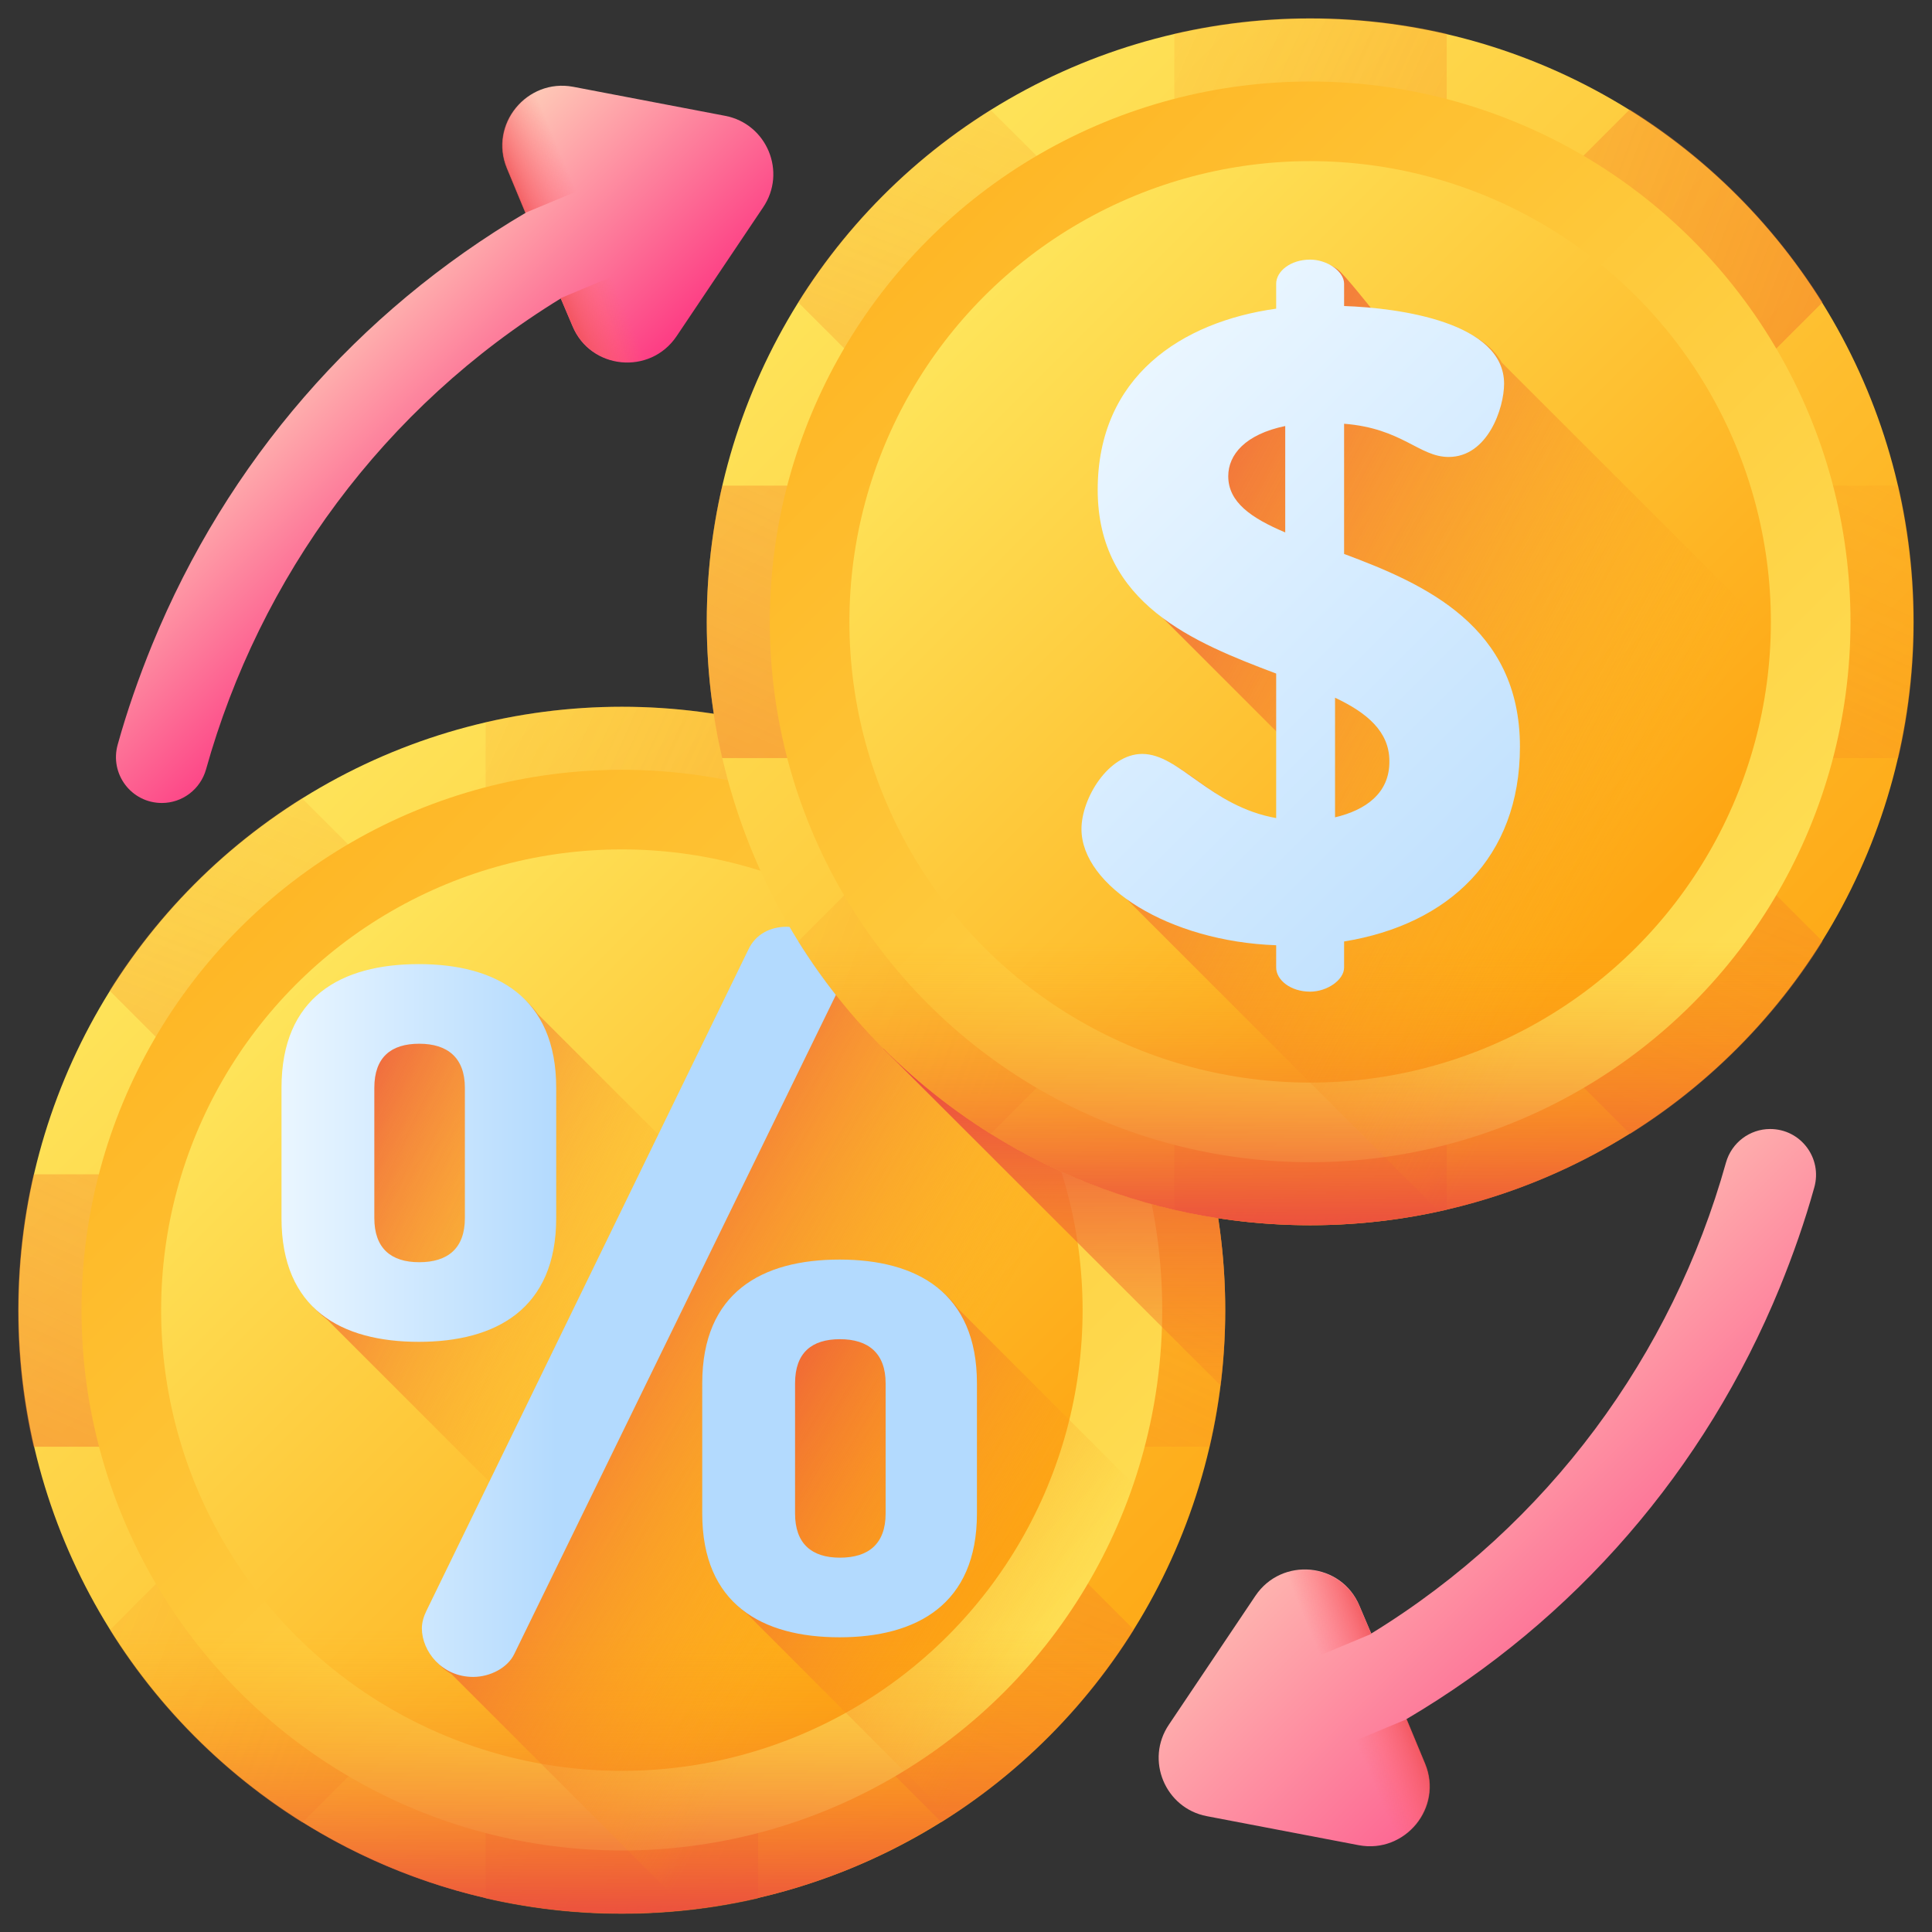 <?xml version="1.0" encoding="utf-8"?>
<!-- Generator: Adobe Illustrator 26.0.1, SVG Export Plug-In . SVG Version: 6.00 Build 0)  -->
<svg version="1.1" id="Layer_1" xmlns="http://www.w3.org/2000/svg" xmlns:xlink="http://www.w3.org/1999/xlink" x="0px" y="0px"
	 viewBox="0 0 512 512" style="enable-background:new 0 0 512 512;" xml:space="preserve">
<rect x="0" y="0" width="512" height="512" fill="#333333" stroke="none"/>
<style type="text/css">
	.st0{fill:url(#SVGID_1_);}
	.st1{fill:url(#SVGID_00000147909847761457159580000014238387119443315336_);}
	.st2{fill:url(#SVGID_00000132081077092868332610000004985743358427798433_);}
	.st3{fill:url(#SVGID_00000091733947088294112910000008715708850823937719_);}
	.st4{fill:url(#SVGID_00000105413098674017513460000006391799434070396825_);}
	.st5{fill:url(#SVGID_00000044171588722415836400000010880110500737653947_);}
	.st6{fill:url(#SVGID_00000066474682750861765870000010414162611038996412_);}
	.st7{fill:url(#SVGID_00000082354791138962491520000012435395218346598051_);}
	.st8{fill:url(#SVGID_00000176737117558132934360000008561011327392993970_);}
	.st9{fill:url(#SVGID_00000129187744421168658450000009343918788440282019_);}
	.st10{fill:url(#SVGID_00000168079060209690594630000006441728504323695789_);}
	.st11{fill:url(#SVGID_00000071550979587144963690000018324568104563987125_);}
	.st12{fill:url(#SVGID_00000148618940002560231850000012114939809584103100_);}
	.st13{fill:url(#SVGID_00000161627328146305580520000005056334648113721231_);}
	.st14{fill:url(#SVGID_00000120553260125763247330000017219794203943466374_);}
	.st15{fill:url(#SVGID_00000053506238133092216580000004924034228132450960_);}
	.st16{fill:url(#SVGID_00000072962613614458304300000001069005888633592244_);}
	.st17{fill:url(#SVGID_00000181078501634743300410000007647191636521976763_);}
	.st18{fill:url(#SVGID_00000142142912170298510530000006146383189914706619_);}
	.st19{fill:url(#SVGID_00000162340830305993874490000014957406634858223522_);}
	.st20{fill:url(#SVGID_00000111894776680409421330000010166435008887977618_);}
	.st21{fill:url(#SVGID_00000074405771263256329340000008773973501715469759_);}
	.st22{fill:url(#SVGID_00000065761495382366846830000006760160229496065443_);}
	.st23{fill:url(#SVGID_00000067937012102680106870000013020905093925139586_);}
	.st24{fill:url(#SVGID_00000121255544283614781860000004917322389323967167_);}
	.st25{fill:url(#SVGID_00000028293303770943571760000012174147347142220704_);}
	.st26{fill:url(#SVGID_00000065066467107922577840000005719828244100981432_);}
	.st27{fill:url(#SVGID_00000114769356227605942210000004262324823716851638_);}
	.st28{fill:url(#SVGID_00000081607111105956056920000003544789356173418926_);}
</style>
<g>
	
		<linearGradient id="SVGID_1_" gradientUnits="userSpaceOnUse" x1="50.002" y1="279.515" x2="292.906" y2="36.611" gradientTransform="matrix(1 0 0 -1 0 512)">
		<stop  offset="0" style="stop-color:#FEE45A"/>
		<stop  offset="1" style="stop-color:#FEA613"/>
	</linearGradient>
	<circle class="st0" cx="164.8" cy="347.2" r="159.9"/>
	
		<linearGradient id="SVGID_00000006689653452776691400000008964074709043637907_" gradientUnits="userSpaceOnUse" x1="-18.158" y1="247.071" x2="553.16" y2="-10.022" gradientTransform="matrix(1 0 0 -1 0 512)">
		<stop  offset="0" style="stop-color:#FEA613;stop-opacity:0"/>
		<stop  offset="1" style="stop-color:#E94444"/>
	</linearGradient>
	<path style="fill:url(#SVGID_00000006689653452776691400000008964074709043637907_);" d="M128.7,503.1c11.6,2.7,23.7,4.1,36.1,4.1
		s24.5-1.4,36.1-4.1V191.4c-11.6-2.7-23.7-4.1-36.1-4.1s-24.5,1.4-36.1,4.1V503.1z"/>
	
		<linearGradient id="SVGID_00000072273819480654501270000006865883599579996294_" gradientUnits="userSpaceOnUse" x1="94.325" y1="-152.929" x2="665.643" y2="-410.022" gradientTransform="matrix(6.123234e-17 1 1 -6.123234e-17 400 70)">
		<stop  offset="0" style="stop-color:#FEA613;stop-opacity:0"/>
		<stop  offset="1" style="stop-color:#E94444"/>
	</linearGradient>
	<path style="fill:url(#SVGID_00000072273819480654501270000006865883599579996294_);" d="M8.9,311.2c-2.7,11.6-4.1,23.7-4.1,36.1
		c0,12.4,1.4,24.5,4.1,36.1h311.7c2.7-11.6,4.1-23.7,4.1-36.1c0-12.4-1.4-24.5-4.1-36.1H8.9z"/>
	
		<linearGradient id="SVGID_00000040566747848211205830000009644875473844350597_" gradientUnits="userSpaceOnUse" x1="317.634" y1="386.184" x2="888.952" y2="129.09" gradientTransform="matrix(-0.707 0.707 -0.707 -0.707 733.58 208.141)">
		<stop  offset="0" style="stop-color:#FEA613;stop-opacity:0"/>
		<stop  offset="1" style="stop-color:#E94444"/>
	</linearGradient>
	<path style="fill:url(#SVGID_00000040566747848211205830000009644875473844350597_);" d="M300.5,431.9
		c-6.3,10.1-13.8,19.6-22.6,28.4c-8.8,8.8-18.3,16.3-28.4,22.6L29,262.5c6.3-10.1,13.8-19.6,22.6-28.4s18.3-16.3,28.4-22.6
		L300.5,431.9z"/>
	
		<linearGradient id="SVGID_00000101081527043918939340000007599242873900241794_" gradientUnits="userSpaceOnUse" x1="-44.776" y1="182.812" x2="526.542" y2="-74.282" gradientTransform="matrix(0.707 0.707 -0.707 0.707 138.141 178.497)">
		<stop  offset="0" style="stop-color:#FEA613;stop-opacity:0"/>
		<stop  offset="1" style="stop-color:#E94444"/>
	</linearGradient>
	<path style="fill:url(#SVGID_00000101081527043918939340000007599242873900241794_);" d="M249.5,211.5
		c10.1,6.3,19.6,13.8,28.4,22.6c8.8,8.8,16.3,18.3,22.6,28.4L80.1,483c-10.1-6.3-19.6-13.8-28.4-22.6c-8.8-8.8-16.3-18.3-22.6-28.4
		L249.5,211.5z"/>
	
		<linearGradient id="SVGID_00000089574570168141741000000007798515966470557598_" gradientUnits="userSpaceOnUse" x1="300.328" y1="29.189" x2="-25.018" y2="354.535" gradientTransform="matrix(1 0 0 -1 0 512)">
		<stop  offset="0" style="stop-color:#FEE45A"/>
		<stop  offset="1" style="stop-color:#FEA613"/>
	</linearGradient>
	<circle style="fill:url(#SVGID_00000089574570168141741000000007798515966470557598_);" cx="164.8" cy="347.2" r="143.2"/>
	
		<linearGradient id="SVGID_00000124159140225710286400000016109527276444883102_" gradientUnits="userSpaceOnUse" x1="78.708" y1="250.81" x2="247.197" y2="82.319" gradientTransform="matrix(1 0 0 -1 0 512)">
		<stop  offset="0" style="stop-color:#FEE45A"/>
		<stop  offset="1" style="stop-color:#FEA613"/>
	</linearGradient>
	<circle style="fill:url(#SVGID_00000124159140225710286400000016109527276444883102_);" cx="164.8" cy="347.2" r="122.1"/>
	
		<linearGradient id="SVGID_00000138572611058461356050000010303046508080041368_" gradientUnits="userSpaceOnUse" x1="164.758" y1="80.046" x2="164.758" y2="-0.943" gradientTransform="matrix(1 0 0 -1 0 512)">
		<stop  offset="0" style="stop-color:#FEA613;stop-opacity:0"/>
		<stop  offset="1" style="stop-color:#E94444"/>
	</linearGradient>
	<path style="fill:url(#SVGID_00000138572611058461356050000010303046508080041368_);" d="M4.8,347.2c0,88.3,71.6,159.9,159.9,159.9
		s159.9-71.6,159.9-159.9c0-0.8,0-1.5,0-2.3H4.8C4.8,345.7,4.8,346.5,4.8,347.2z"/>
	
		<linearGradient id="SVGID_00000098189036242722262090000015105494467445626253_" gradientUnits="userSpaceOnUse" x1="236.278" y1="113.888" x2="131.493" y2="172.997" gradientTransform="matrix(1 0 0 -1 0 512)">
		<stop  offset="0" style="stop-color:#FEA613;stop-opacity:0"/>
		<stop  offset="1" style="stop-color:#E94444"/>
	</linearGradient>
	<path style="fill:url(#SVGID_00000098189036242722262090000015105494467445626253_);" d="M324.5,356.1c-1,17.7-4.8,34.6-11,50.3
		c-3.1,7.8-6.8,15.2-11,22.3c-12.6,21.3-30,39.4-50.7,52.8c-6.8,4.5-14,8.4-21.6,11.8c-15.2,6.8-31.4,11.2-47.9,13l-62.7-62.7
		c-4.3-2.4-6.9-7-6.9-11.2c0-1.5,0.5-3.2,1.2-4.6l85.3-175.2c1.9-4.1,5.8-6.1,10.2-6.1c5,0,10.4,2.8,12.9,7.4L324.5,356.1z"/>
	
		<linearGradient id="SVGID_00000070103235921282060310000006167443198576529820_" gradientUnits="userSpaceOnUse" x1="157.876" y1="146.456" x2="60.501" y2="193.589" gradientTransform="matrix(1 0 0 -1 0 512)">
		<stop  offset="0" style="stop-color:#FEA613;stop-opacity:0"/>
		<stop  offset="1" style="stop-color:#E94444"/>
	</linearGradient>
	<path style="fill:url(#SVGID_00000070103235921282060310000006167443198576529820_);" d="M302.5,428.6
		c-12.6,21.3-30,39.4-50.7,52.8c-6.8,4.5-14,8.4-21.6,11.8L86.7,349.7c-6.9-5.2-11.1-13.5-11.1-25.9v-34.5c0-24,15.8-32.8,36.4-32.8
		c12.9,0,24.1,3.5,30.5,12.2L302.5,428.6z"/>
	
		<linearGradient id="SVGID_00000034805536709146658370000017820118280722557114_" gradientUnits="userSpaceOnUse" x1="280.098" y1="83.063" x2="175.521" y2="144.454" gradientTransform="matrix(1 0 0 -1 0 512)">
		<stop  offset="0" style="stop-color:#FEA613;stop-opacity:0"/>
		<stop  offset="1" style="stop-color:#E94444"/>
	</linearGradient>
	<path style="fill:url(#SVGID_00000034805536709146658370000017820118280722557114_);" d="M313.4,406.3
		c-12.3,31-34.1,57.2-61.7,75.2L198,427.7c-6.9-5.2-11.1-13.5-11.1-25.9v-34.5c0-24.1,15.8-32.8,36.4-32.8
		c12.9,0,24.1,3.5,30.5,12.2L313.4,406.3z"/>
	
		<linearGradient id="SVGID_00000026132035758791032930000016519537895916673957_" gradientUnits="userSpaceOnUse" x1="74.564" y1="167.056" x2="147.447" y2="167.056" gradientTransform="matrix(1 0 0 -1 0 512)">
		<stop  offset="0" style="stop-color:#EAF6FF"/>
		<stop  offset="1" style="stop-color:#B3DAFE"/>
	</linearGradient>
	<path style="fill:url(#SVGID_00000026132035758791032930000016519537895916673957_);" d="M74.6,322.8v-34.5
		c0-24.1,15.8-32.8,36.4-32.8c20.4,0,36.4,8.7,36.4,32.8v34.5c0,24.1-16,32.8-36.4,32.8C90.4,355.6,74.6,346.9,74.6,322.8
		L74.6,322.8z M123.2,288.3c0-8-4.6-11.7-12.1-11.7c-7.5,0-11.9,3.6-11.9,11.7v34.5c0,8,4.4,11.7,11.9,11.7
		c7.5,0,12.1-3.6,12.1-11.7V288.3z M222.8,258.5c0,1.5-0.2,3.2-1,4.6l-85.5,175.2c-1.7,3.6-6.3,6.1-10.9,6.1
		c-8.3,0-13.6-6.8-13.6-12.9c0-1.5,0.5-3.2,1.2-4.6l85.3-175.2c1.9-4.1,5.8-6.1,10.2-6.1C215.2,245.6,222.8,250.7,222.8,258.5z
		 M186.1,401.1v-34.5c0-24.1,15.8-32.8,36.4-32.8c20.4,0,36.4,8.7,36.4,32.8v34.5c0,24.1-16,32.8-36.4,32.8
		C201.9,433.9,186.1,425.1,186.1,401.1L186.1,401.1z M234.7,366.6c0-8-4.6-11.7-12.1-11.7s-11.9,3.6-11.9,11.7v34.5
		c0,8,4.4,11.7,11.9,11.7s12.1-3.6,12.1-11.7V366.6z"/>
	
		<linearGradient id="SVGID_00000091712524465516383950000009130666254295483024_" gradientUnits="userSpaceOnUse" x1="279.423" y1="102.663" x2="279.423" y2="232.512" gradientTransform="matrix(1 0 0 -1 0 512)">
		<stop  offset="0" style="stop-color:#FEA613;stop-opacity:0"/>
		<stop  offset="1" style="stop-color:#E94444"/>
	</linearGradient>
	<path style="fill:url(#SVGID_00000091712524465516383950000009130666254295483024_);" d="M323.5,367.2c0.8-6.6,1.2-13.3,1.2-19.9
		c0-24.9-5.7-48.4-15.8-69.4h-74.8L323.5,367.2z"/>
	
		<linearGradient id="SVGID_00000008111421993662393030000014174103067477323695_" gradientUnits="userSpaceOnUse" x1="232.485" y1="461.998" x2="475.389" y2="219.094" gradientTransform="matrix(1 0 0 -1 0 512)">
		<stop  offset="0" style="stop-color:#FEE45A"/>
		<stop  offset="1" style="stop-color:#FEA613"/>
	</linearGradient>
	<circle style="fill:url(#SVGID_00000008111421993662393030000014174103067477323695_);" cx="347.2" cy="164.8" r="159.9"/>
	
		<linearGradient id="SVGID_00000072266170211593334360000011204330084202128796_" gradientUnits="userSpaceOnUse" x1="164.325" y1="429.554" x2="735.644" y2="172.461" gradientTransform="matrix(1 0 0 -1 0 512)">
		<stop  offset="0" style="stop-color:#FEA613;stop-opacity:0"/>
		<stop  offset="1" style="stop-color:#E94444"/>
	</linearGradient>
	<path style="fill:url(#SVGID_00000072266170211593334360000011204330084202128796_);" d="M311.2,320.6c11.6,2.7,23.7,4.1,36.1,4.1
		c12.4,0,24.5-1.4,36.1-4.1V8.9c-11.6-2.7-23.7-4.1-36.1-4.1c-12.4,0-24.5,1.4-36.1,4.1V320.6z"/>
	
		<linearGradient id="SVGID_00000034793406031525321560000004348379014987366325_" gradientUnits="userSpaceOnUse" x1="-88.158" y1="29.554" x2="483.161" y2="-227.539" gradientTransform="matrix(6.123234e-17 1 1 -6.123234e-17 400 70)">
		<stop  offset="0" style="stop-color:#FEA613;stop-opacity:0"/>
		<stop  offset="1" style="stop-color:#E94444"/>
	</linearGradient>
	<path style="fill:url(#SVGID_00000034793406031525321560000004348379014987366325_);" d="M191.4,128.7c-2.7,11.6-4.1,23.7-4.1,36.1
		s1.4,24.5,4.1,36.1h311.7c2.7-11.6,4.1-23.7,4.1-36.1s-1.4-24.5-4.1-36.1H191.4z"/>
	
		<linearGradient id="SVGID_00000122715462711465153860000005683287237778142393_" gradientUnits="userSpaceOnUse" x1="59.564" y1="386.183" x2="630.883" y2="129.09" gradientTransform="matrix(-0.707 0.707 -0.707 -0.707 733.58 208.141)">
		<stop  offset="0" style="stop-color:#FEA613;stop-opacity:0"/>
		<stop  offset="1" style="stop-color:#E94444"/>
	</linearGradient>
	<path style="fill:url(#SVGID_00000122715462711465153860000005683287237778142393_);" d="M483,249.5c-6.3,10.1-13.8,19.6-22.6,28.4
		s-18.3,16.3-28.4,22.6L211.5,80.1c6.4-10.3,14-19.8,22.6-28.4c8.6-8.6,18.1-16.2,28.4-22.6L483,249.5z"/>
	
		<linearGradient id="SVGID_00000062872021659860640150000010147906220887329458_" gradientUnits="userSpaceOnUse" x1="-44.776" y1="-75.258" x2="526.542" y2="-332.351" gradientTransform="matrix(0.707 0.707 -0.707 0.707 138.141 178.497)">
		<stop  offset="0" style="stop-color:#FEA613;stop-opacity:0"/>
		<stop  offset="1" style="stop-color:#E94444"/>
	</linearGradient>
	<path style="fill:url(#SVGID_00000062872021659860640150000010147906220887329458_);" d="M431.9,29c10.1,6.3,19.6,13.8,28.4,22.6
		S476.6,70,483,80.1L262.5,300.5c-10.3-6.4-19.8-14-28.4-22.6c-8.6-8.6-16.2-18.1-22.6-28.4L431.9,29z"/>
	
		<linearGradient id="SVGID_00000170966869048615919510000001774165054654031763_" gradientUnits="userSpaceOnUse" x1="482.812" y1="211.672" x2="157.465" y2="537.018" gradientTransform="matrix(1 0 0 -1 0 512)">
		<stop  offset="0" style="stop-color:#FEE45A"/>
		<stop  offset="1" style="stop-color:#FEA613"/>
	</linearGradient>
	<circle style="fill:url(#SVGID_00000170966869048615919510000001774165054654031763_);" cx="347.2" cy="164.8" r="143.2"/>
	
		<linearGradient id="SVGID_00000126306102901441236250000006964067550441056136_" gradientUnits="userSpaceOnUse" x1="261.19" y1="433.292" x2="429.681" y2="264.803" gradientTransform="matrix(1 0 0 -1 0 512)">
		<stop  offset="0" style="stop-color:#FEE45A"/>
		<stop  offset="1" style="stop-color:#FEA613"/>
	</linearGradient>
	<circle style="fill:url(#SVGID_00000126306102901441236250000006964067550441056136_);" cx="347.2" cy="164.8" r="122.1"/>
	
		<linearGradient id="SVGID_00000176746580594665992760000007132194402185893546_" gradientUnits="userSpaceOnUse" x1="347.241" y1="262.529" x2="347.241" y2="181.54" gradientTransform="matrix(1 0 0 -1 0 512)">
		<stop  offset="0" style="stop-color:#FEA613;stop-opacity:0"/>
		<stop  offset="1" style="stop-color:#E94444"/>
	</linearGradient>
	<path style="fill:url(#SVGID_00000176746580594665992760000007132194402185893546_);" d="M187.3,164.8
		c0,88.3,71.6,159.9,159.9,159.9s159.9-71.6,159.9-159.9c0-0.8,0-1.5,0-2.3H187.3C187.3,163.2,187.3,164,187.3,164.8z"/>
	
		<linearGradient id="SVGID_00000177476314308505313720000011073980000767953843_" gradientUnits="userSpaceOnUse" x1="431.503" y1="282.784" x2="263.077" y2="371.87" gradientTransform="matrix(1 0 0 -1 0 512)">
		<stop  offset="0" style="stop-color:#FEA613;stop-opacity:0"/>
		<stop  offset="1" style="stop-color:#E94444"/>
	</linearGradient>
	<path style="fill:url(#SVGID_00000177476314308505313720000011073980000767953843_);" d="M398,96.1c-5.1-9.4-21.7-12.9-34.3-14
		c0,0-7.6-9.6-9.2-10.7c-1.7-1.2-3.9-2-6.2-2c-5.2,0-9,3.1-9,6.4v6.6c-25.1,3.5-47.3,18-47.3,48c0,14.9,6.2,25,15.1,32.3l32.2,32.2
		v22.6c-17.5-3.1-25.6-17-35.5-17c-9,0-16.1,11.8-16.1,19.9c0,6.2,3.9,12.4,10.5,17.5l83.1,83.1c60.2-13,107.8-60,121.8-119.9
		L398,96.1z"/>
	
		<linearGradient id="SVGID_00000053534788382112350080000010424120673258627261_" gradientUnits="userSpaceOnUse" x1="290.912" y1="402.077" x2="441.096" y2="251.893" gradientTransform="matrix(1 0 0 -1 0 512)">
		<stop  offset="0" style="stop-color:#EAF6FF"/>
		<stop  offset="1" style="stop-color:#B3DAFE"/>
	</linearGradient>
	<path style="fill:url(#SVGID_00000053534788382112350080000010424120673258627261_);" d="M356.2,146.8v-34.5
		c15.4,1.2,19.9,8.8,27.7,8.8c10.4,0,14.7-13,14.7-19.4c0-16.3-27.7-20.1-42.4-20.6v-5.9c0-3.3-4.5-6.4-9-6.4c-5.2,0-9,3.1-9,6.4
		v6.6c-25.1,3.5-47.3,18-47.3,48c0,30.3,25.6,40.5,47.3,48.7v38.3c-17.5-3.1-25.6-17-35.5-17c-9,0-16.1,11.8-16.1,19.9
		c0,15.1,23.2,29.8,51.6,30.8v5.9c0,3.3,3.8,6.4,9,6.4c4.5,0,9-3.1,9-6.4v-6.9c27.7-4.5,46.6-22.2,46.6-51.6
		C402.8,166,377.7,154.8,356.2,146.8L356.2,146.8z M340.6,141.1c-9-3.8-15.1-8-15.1-14.9c0-5.7,4.5-11.1,15.1-13.3V141.1z
		 M353.8,216.6v-31.7c8.5,4,14.4,9,14.4,16.8C368.3,210.2,361.9,214.7,353.8,216.6L353.8,216.6z"/>
	
		<linearGradient id="SVGID_00000122717846641947266300000000941751403264018079_" gradientUnits="userSpaceOnUse" x1="73.738" y1="433.386" x2="134.762" y2="372.362" gradientTransform="matrix(1 0 0 -1 0 512)">
		<stop  offset="0" style="stop-color:#FEDBBD"/>
		<stop  offset="1" style="stop-color:#FD3581"/>
	</linearGradient>
	<path style="fill:url(#SVGID_00000122717846641947266300000000941751403264018079_);" d="M202.2,55l-22.9,34.1
		c-7,10.4-22.8,8.9-27.6-2.7l-3.1-7.3c-47,28.8-79.8,74-94,124.8c-1.5,5.3-6.3,8.9-11.7,8.9c-8.1,0-13.9-7.7-11.7-15.5
		c2.5-9,5.6-17.8,9.1-26.4c19.9-48.6,54.5-88.3,99-114.5l-4.9-11.8c-4.8-11.6,5.2-23.9,17.5-21.6l40.3,7.7
		C203.2,32.8,208.6,45.6,202.2,55z"/>
	
		<linearGradient id="SVGID_00000148656463204843945800000007417120392464245900_" gradientUnits="userSpaceOnUse" x1="343.055" y1="494.351" x2="324.246" y2="494.351" gradientTransform="matrix(0.923 -0.385 -0.385 -0.923 40.45 672.552)">
		<stop  offset="0" style="stop-color:#FE646F;stop-opacity:0"/>
		<stop  offset="0.297" style="stop-color:#FC616A;stop-opacity:0.297"/>
		<stop  offset="0.621" style="stop-color:#F5575D;stop-opacity:0.621"/>
		<stop  offset="0.959" style="stop-color:#EB4747;stop-opacity:0.959"/>
		<stop  offset="1" style="stop-color:#E94444"/>
	</linearGradient>
	<path style="fill:url(#SVGID_00000148656463204843945800000007417120392464245900_);" d="M148.6,79l3.1,7.3
		c4.8,11.6,20.6,13.1,27.6,2.7l21.4-31.8L148.6,79z"/>
	
		<linearGradient id="SVGID_00000149344491605112629050000012806498336591247789_" gradientUnits="userSpaceOnUse" x1="343.055" y1="545.002" x2="324.246" y2="545.002" gradientTransform="matrix(0.923 -0.385 -0.385 -0.923 40.45 672.552)">
		<stop  offset="0" style="stop-color:#FE646F;stop-opacity:0"/>
		<stop  offset="0.297" style="stop-color:#FC616A;stop-opacity:0.297"/>
		<stop  offset="0.621" style="stop-color:#F5575D;stop-opacity:0.621"/>
		<stop  offset="0.959" style="stop-color:#EB4747;stop-opacity:0.959"/>
		<stop  offset="1" style="stop-color:#E94444"/>
	</linearGradient>
	<path style="fill:url(#SVGID_00000149344491605112629050000012806498336591247789_);" d="M192.1,30.7l-40.3-7.7
		c-12.3-2.3-22.3,10-17.5,21.6l4.9,11.8l57.5-24C195.3,31.6,193.7,31,192.1,30.7z"/>
	
		<linearGradient id="SVGID_00000128461842582925206640000009367985722343112084_" gradientUnits="userSpaceOnUse" x1="351.232" y1="165.644" x2="468.009" y2="48.866" gradientTransform="matrix(1 0 0 -1 0 512)">
		<stop  offset="0" style="stop-color:#FEDBBD"/>
		<stop  offset="1" style="stop-color:#FD3581"/>
	</linearGradient>
	<path style="fill:url(#SVGID_00000128461842582925206640000009367985722343112084_);" d="M309.8,457l22.9-34.1
		c7-10.4,22.8-8.9,27.6,2.7l3.1,7.3c47-28.8,79.8-74,94-124.8c1.5-5.3,6.3-8.9,11.7-8.9c8.1,0,13.9,7.7,11.7,15.5
		c-2.5,9-5.6,17.8-9.1,26.4c-19.9,48.6-54.5,88.3-99,114.5l4.9,11.8c4.8,11.6-5.2,23.9-17.5,21.6l-40.3-7.7
		C308.8,479.2,303.4,466.4,309.8,457L309.8,457z"/>
	
		<linearGradient id="SVGID_00000008141324644219196660000012986569414758232214_" gradientUnits="userSpaceOnUse" x1="613.437" y1="-446.764" x2="594.628" y2="-446.764" gradientTransform="matrix(-0.923 0.385 0.385 0.923 1083.439 603.984)">
		<stop  offset="0" style="stop-color:#FE646F;stop-opacity:0"/>
		<stop  offset="0.297" style="stop-color:#FC616A;stop-opacity:0.297"/>
		<stop  offset="0.621" style="stop-color:#F5575D;stop-opacity:0.621"/>
		<stop  offset="0.959" style="stop-color:#EB4747;stop-opacity:0.959"/>
		<stop  offset="1" style="stop-color:#E94444"/>
	</linearGradient>
	<path style="fill:url(#SVGID_00000008141324644219196660000012986569414758232214_);" d="M363.4,433l-3.1-7.3
		c-4.8-11.6-20.6-13.1-27.6-2.7l-21.4,31.8L363.4,433z"/>
	
		<linearGradient id="SVGID_00000160897232548077328940000008254078824660040320_" gradientUnits="userSpaceOnUse" x1="613.437" y1="-396.114" x2="594.628" y2="-396.114" gradientTransform="matrix(-0.923 0.385 0.385 0.923 1083.439 603.984)">
		<stop  offset="0" style="stop-color:#FE646F;stop-opacity:0"/>
		<stop  offset="0.297" style="stop-color:#FC616A;stop-opacity:0.297"/>
		<stop  offset="0.621" style="stop-color:#F5575D;stop-opacity:0.621"/>
		<stop  offset="0.959" style="stop-color:#EB4747;stop-opacity:0.959"/>
		<stop  offset="1" style="stop-color:#E94444"/>
	</linearGradient>
	<path style="fill:url(#SVGID_00000160897232548077328940000008254078824660040320_);" d="M319.9,481.3l40.3,7.7
		c12.3,2.3,22.3-10,17.5-21.6l-4.9-11.8l-57.5,24C316.7,480.4,318.3,481,319.9,481.3z"/>
</g>
</svg>
